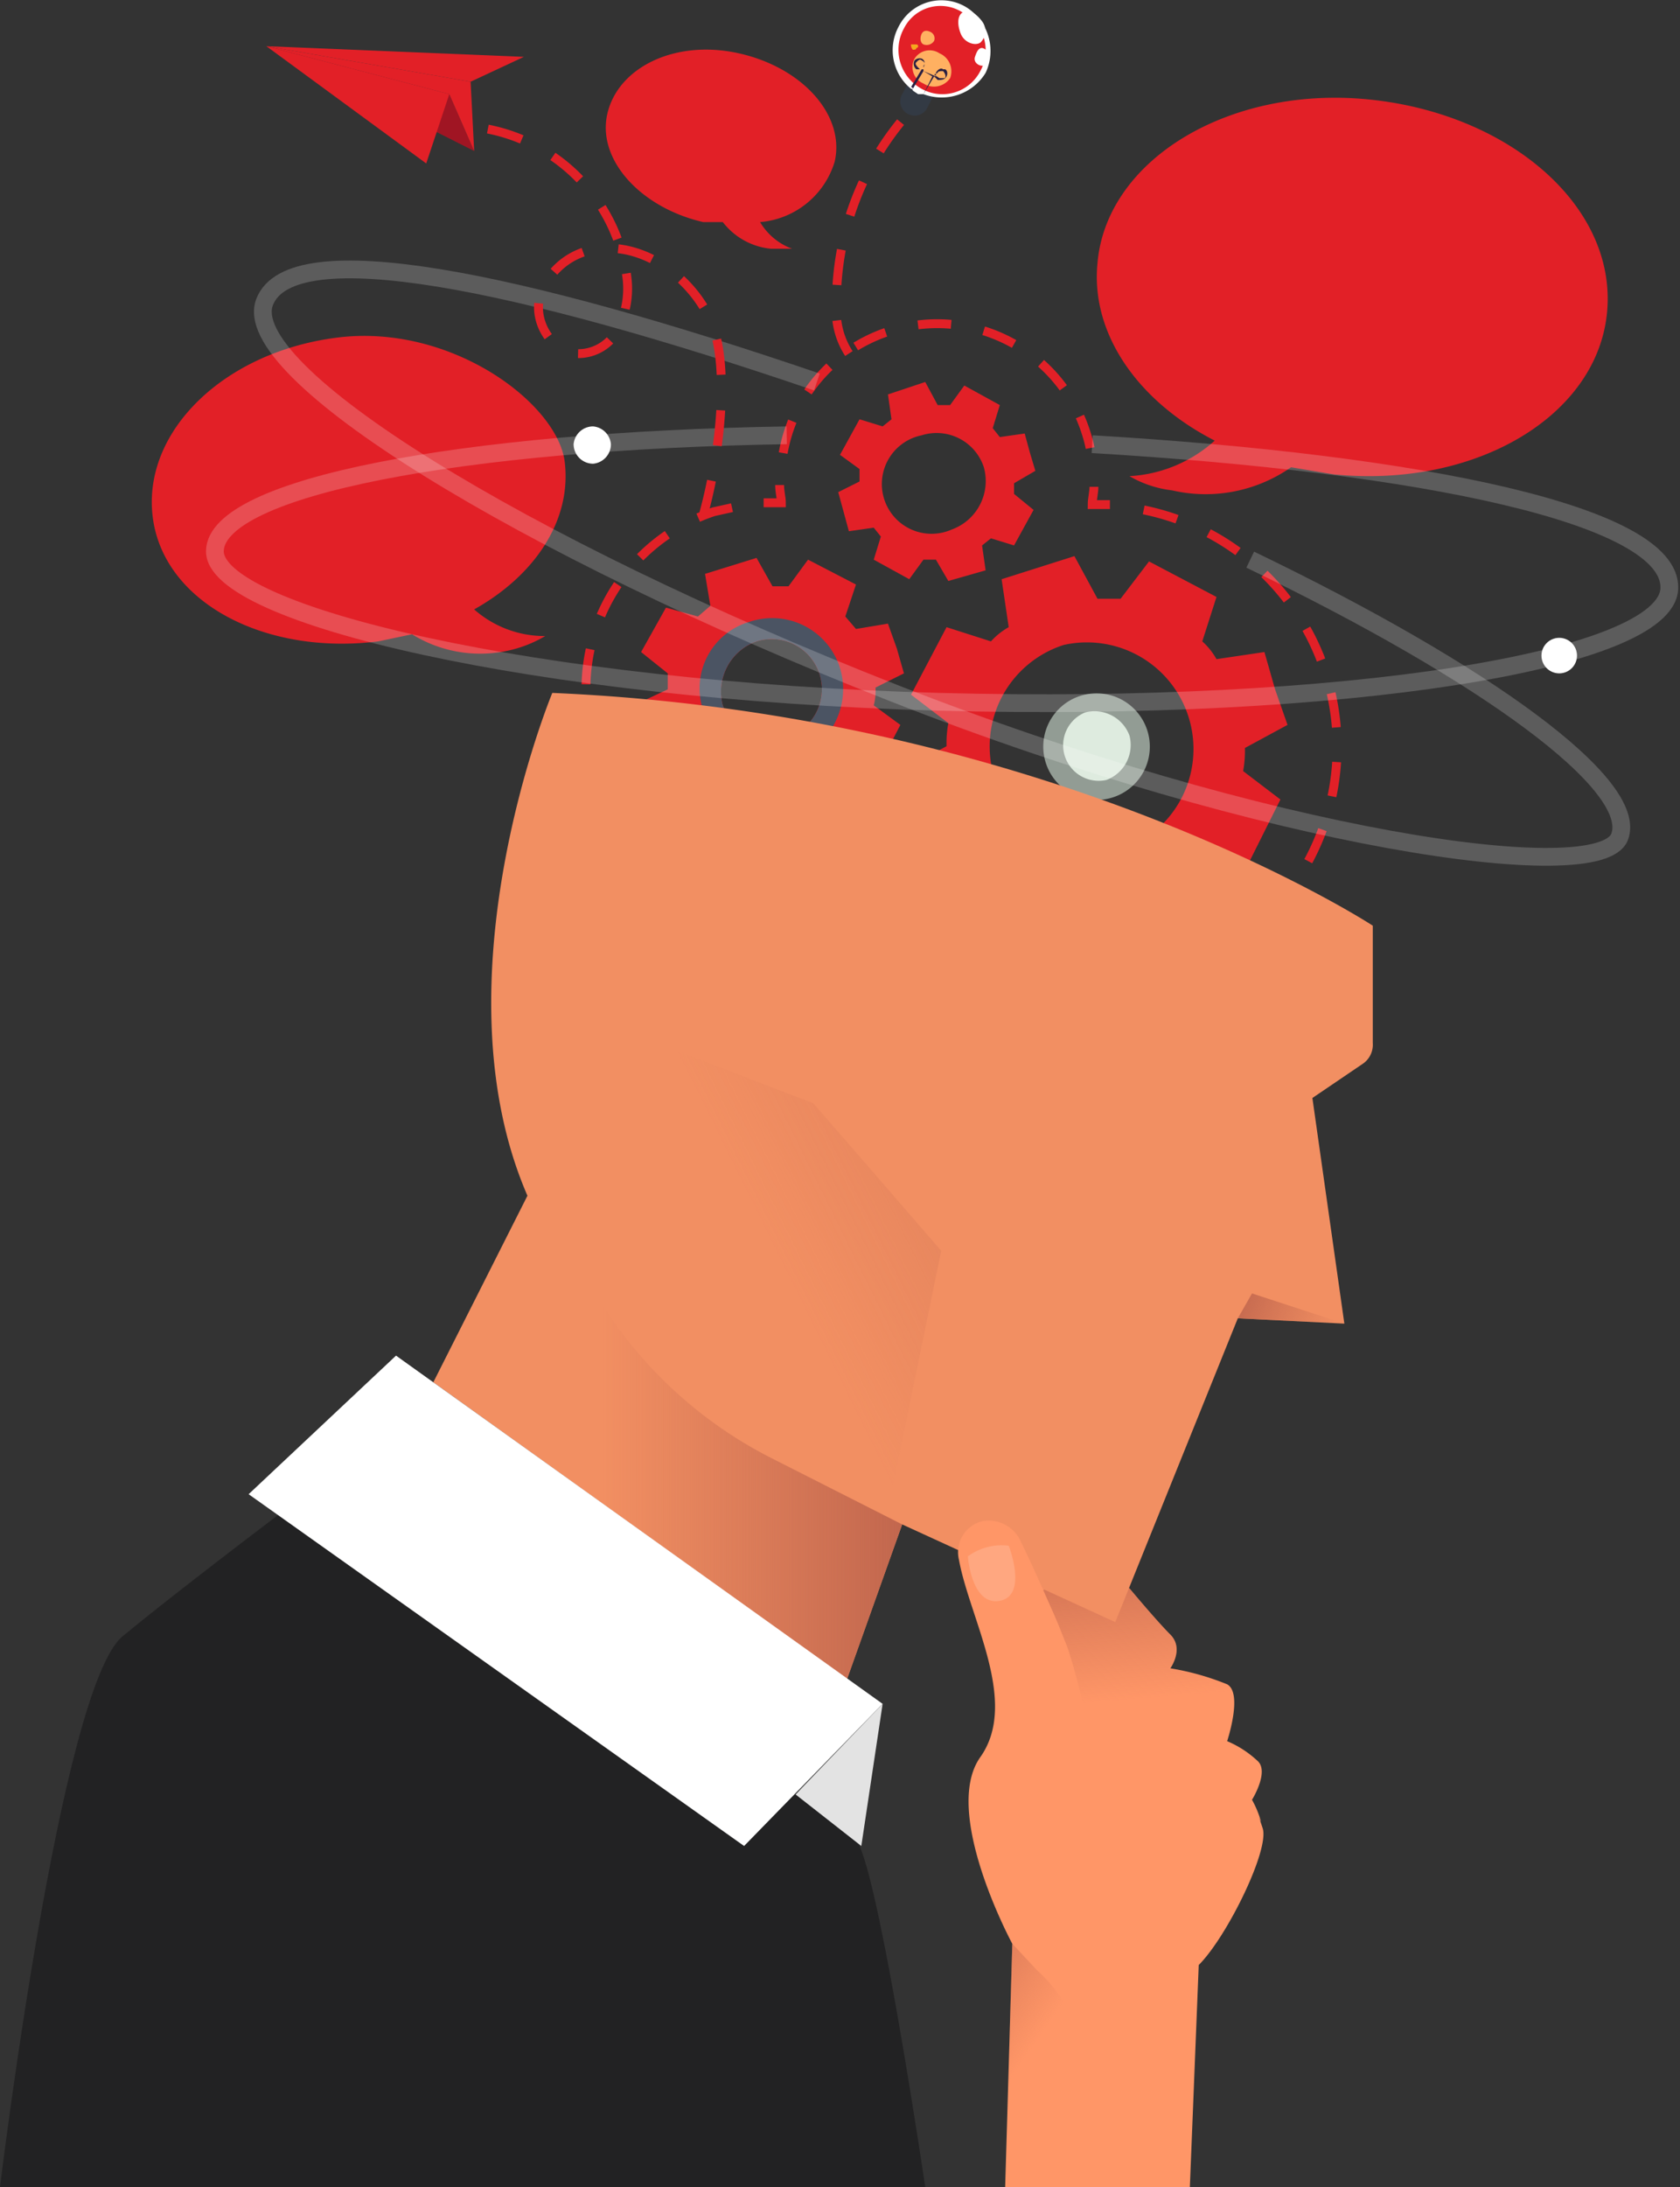 <svg id="BASE" xmlns="http://www.w3.org/2000/svg" xmlns:xlink="http://www.w3.org/1999/xlink" viewBox="0 0 94.6 123.1"><rect x="0" y="0" width="94.6" height="123.1" fill="#333333" stroke="none"/><defs><style>.cls-1{fill:#e22027;}.cls-2{fill:#4b5463;}.cls-20,.cls-21,.cls-3,.cls-4,.cls-5,.cls-6{fill:none;stroke-miterlimit:10;}.cls-21,.cls-3,.cls-4,.cls-5,.cls-6{stroke:#e22027;stroke-width:0.5px;}.cls-4{stroke-dasharray:1.87 1.87;}.cls-5{stroke-dasharray:1.95 1.95;}.cls-6{stroke-dasharray:1.99 1.99;}.cls-7{fill:#929c94;}.cls-8{fill:#deebdf;}.cls-9{fill:#222223;}.cls-10{fill:#ff9667;}.cls-11,.cls-15{opacity:0.5;}.cls-11{fill:url(#linear-gradient);}.cls-12{fill:url(#linear-gradient-2);}.cls-13{fill:#f28f62;}.cls-14{fill:url(#linear-gradient-3);}.cls-15{fill:url(#linear-gradient-4);}.cls-16{fill:url(#linear-gradient-5);}.cls-17{fill:#fff;}.cls-18{fill:#e3e3e3;}.cls-19{fill:#ffa780;}.cls-20{stroke:#fff;opacity:0.2;}.cls-21{stroke-dasharray:2 2;}.cls-22{fill:#333a44;}.cls-23{fill:#ffb061;}.cls-24{fill:#f5a71f;}.cls-25{fill:#2a2042;}.cls-26{fill:#a01523;}</style><linearGradient id="linear-gradient" x1="-40.87" y1="117.56" x2="-36" y2="114.2" gradientTransform="matrix(-1, 0, 0, 1, 35.44, 0)" gradientUnits="userSpaceOnUse"><stop offset="0.22" stop-color="#c2674e" stop-opacity="0"/><stop offset="0.62" stop-color="#c2674e" stop-opacity="0.5"/><stop offset="1" stop-color="#c2674e"/></linearGradient><linearGradient id="linear-gradient-2" x1="-47.75" y1="98.68" x2="-46.69" y2="85.76" xlink:href="#linear-gradient"/><linearGradient id="linear-gradient-3" x1="-33.32" y1="81.91" x2="-11.77" y2="81.91" gradientTransform="matrix(-1, 0, 0, 1, 35.44, 0)" gradientUnits="userSpaceOnUse"><stop offset="0" stop-color="#c2674e"/><stop offset="0.38" stop-color="#c2674e" stop-opacity="0.5"/><stop offset="0.78" stop-color="#c2674e" stop-opacity="0"/></linearGradient><linearGradient id="linear-gradient-4" x1="-44.48" y1="60.08" x2="-20.15" y2="72.15" gradientTransform="matrix(-1, 0, 0, 1, 35.61, 0.14)" xlink:href="#linear-gradient-3"/><linearGradient id="linear-gradient-5" x1="-59.21" y1="76.18" x2="-51.95" y2="73.37" gradientTransform="matrix(-1, 0, 0, 1, 17.48, -0.32)" xlink:href="#linear-gradient"/></defs><path class="cls-1" d="M44.7,34.6c3.4-1.9,5.5-5,5.1-8.3s-6.4-7.8-12.8-7S26,24.6,26.6,29.4s6.3,7.8,12.7,7l1.9-.4a7.3,7.3,0,0,0,5.5.9,7,7,0,0,0,2-.8A6,6,0,0,1,44.7,34.6Z" transform="translate(-18 -0.3)"/><path class="cls-1" d="M53.9,39.9l.5,1.5.4,1.4,1.9-.3a1.8,1.8,0,0,0,.5.7L56.7,45l2.7,1.4,1.1-1.5h.9l.8,1.6,2.9-.9-.3-1.8.7-.6,1.8.6,1.4-2.7-1.5-1.1a3.1,3.1,0,0,0,.1-1l1.6-.8-.4-1.4L68,35.4l-1.8.3-.6-.7.6-1.8-2.7-1.4-1.1,1.5h-.9l-.9-1.6-2.9.9.3,1.8-.7.6-1.8-.5L54.1,37l1.5,1.2v.9Zm4.8.1a3,3,0,0,1,1.9-3.6,2.8,2.8,0,0,1,1.7,5.4A2.9,2.9,0,0,1,58.7,40Z" transform="translate(-18 -0.3)"/><path class="cls-2" d="M57.6,40.3a4,4,0,0,0,5,2.7,4.1,4.1,0,0,0,2.7-5.1,4,4,0,0,0-5.1-2.6A3.9,3.9,0,0,0,57.6,40.3Zm3-3.9a2.8,2.8,0,0,1,1.7,5.4A2.9,2.9,0,0,1,58.7,40,3,3,0,0,1,60.6,36.4Z" transform="translate(-18 -0.3)"/><path class="cls-3" d="M61,28.6h1c0-.3-.1-.6-.1-1" transform="translate(-18 -0.3)"/><path class="cls-4" d="M62.1,25.8a8.8,8.8,0,0,1,17.1-1,6.4,6.4,0,0,1,.3,2" transform="translate(-18 -0.3)"/><path class="cls-3" d="M79.6,27.7c0,.3-.1.7-.1,1h1" transform="translate(-18 -0.3)"/><path class="cls-5" d="M82.4,29A13.6,13.6,0,1,1,68.2,49.6" transform="translate(-18 -0.3)"/><path class="cls-3" d="M67.7,48.7l-.4-.9-.9.5" transform="translate(-18 -0.3)"/><path class="cls-6" d="M64.6,49.1a10.5,10.5,0,0,1-6.4-20l1.8-.4" transform="translate(-18 -0.3)"/><path class="cls-1" d="M84.6,49.1a3.9,3.9,0,0,0,1-.8l2.6.8,1.9-3.8L88,43.7a6.2,6.2,0,0,0,.1-1.3l2.4-1.3-.7-2L89.2,37l-2.7.4a3.9,3.9,0,0,0-.8-1l.8-2.5-3.8-2L81.1,34H79.8l-1.3-2.4-4.1,1.3.4,2.7a3.9,3.9,0,0,0-1,.8l-2.5-.8-2,3.8,2.1,1.6a6.2,6.2,0,0,0-.1,1.3l-2.4,1.3.7,2,.7,2.1,2.6-.4a3.9,3.9,0,0,0,.8,1l-.8,2.5,3.9,2,1.6-2.1h1.3l1.2,2.4L85,51.8ZM81.5,48A6,6,0,0,1,74,44.1a6,6,0,0,1,3.9-7.5A6,6,0,0,1,81.5,48Z" transform="translate(-18 -0.3)"/><path class="cls-7" d="M82.6,41.4a3,3,0,1,0-2,3.8A3,3,0,0,0,82.6,41.4Z" transform="translate(-18 -0.3)"/><path class="cls-8" d="M81.6,41.7a2.1,2.1,0,0,0-2.5-1.3,2,2,0,0,0,1.2,3.8A2.1,2.1,0,0,0,81.6,41.7Z" transform="translate(-18 -0.3)"/><path class="cls-1" d="M73.3,31l.5-.4,1.3.4,1.1-2-1.1-.9v-.6l1.2-.7-.3-1-.3-1.1-1.4.2-.4-.5.4-1.3-2-1.1-.8,1.1h-.7l-.7-1.3-2.1.7.2,1.4-.5.4-1.3-.4-1.1,2,1.1.8v.7l-1.2.6.3,1.1.3,1.1,1.4-.2.4.5-.4,1.3,2,1.1.8-1.1h.7l.7,1.2,2.1-.6Zm-1.7-.9a2.8,2.8,0,1,1-1.7-5.3,2.8,2.8,0,0,1,3.5,1.8A2.9,2.9,0,0,1,71.6,30.1Z" transform="translate(-18 -0.3)"/><path class="cls-1" d="M86.4,25.1c-4.3-2.2-7-6-6.6-10,.5-5.8,7.4-10,15.3-9.2s13.9,6,13.4,11.9-7.4,10-15.4,9.2l-2.4-.4A8.4,8.4,0,0,1,84,27.9a6.2,6.2,0,0,1-2.4-.8A7.8,7.8,0,0,0,86.4,25.1Z" transform="translate(-18 -0.3)"/><path class="cls-9" d="M70.1,123.4s-2.4-16.3-3.7-19.2-30-20.7-30-20.7-8,6-11.5,8.9-6.9,31-6.9,31Z" transform="translate(-18 -0.3)"/><path class="cls-10" d="M74.6,123.4H85l.5-12.5c1.6-1.6,4-6.5,3.6-7.7s-.1-.3-.1-.4a5.7,5.7,0,0,0-.5-1.2s1-1.6.3-2.2a5.8,5.8,0,0,0-1.7-1.1s.9-2.7,0-3.2a14.8,14.8,0,0,0-3.2-.9s.8-1.1,0-1.9-2.3-2.6-2.3-2.6l-3.8-.3H75.6Z" transform="translate(-18 -0.3)"/><path class="cls-11" d="M75,109.7l-.4,13.7H79V117a7.7,7.7,0,0,0-2.6-5.8Z" transform="translate(-18 -0.3)"/><path class="cls-12" d="M76.7,89.8A25.8,25.8,0,0,1,78.4,94c.5,2,.7,4.7,2.1,5s4.8,2.1,8.5,3.8a5.7,5.7,0,0,0-.5-1.2s1-1.6.3-2.2a5.8,5.8,0,0,0-1.7-1.1s.9-2.7,0-3.2a14.8,14.8,0,0,0-3.2-.9s.8-1.1,0-1.9-2.3-2.6-2.3-2.6l-3.8-.3Z" transform="translate(-18 -0.3)"/><path class="cls-13" d="M95.3,52.4S77.1,40.5,49.1,39.3c0,0-6.7,16.1-1.4,28.3L42.4,78.1,65.7,94.8l3.1-8.7,12,5.5,6.9-17.1,6,.3L91.9,62.1l2.8-1.9a1.3,1.3,0,0,0,.6-1.2Z" transform="translate(-18 -0.3)"/><path class="cls-14" d="M68.8,86.1l-7.3-3.7A24.4,24.4,0,0,1,50.8,71.8L49.4,69,47.2,81.6,65.7,94.8Z" transform="translate(-18 -0.3)"/><path class="cls-15" d="M63.8,62.4,71,70.7,68.2,84.3s-9.2-4.2-11.8-7S49.8,57,49.8,57Z" transform="translate(-18 -0.3)"/><polygon class="cls-16" points="69.7 74.2 70.5 72.8 75.7 74.5 69.7 74.2"/><path class="cls-10" d="M75,109.7s-4-7.4-1.8-10.5-.6-7.8-1.2-11.1a1.8,1.8,0,0,1,1.4-2.2h0a2,2,0,0,1,2,1c.6,1.2,1.6,3.4,2.7,6.1C78.1,93,83.4,108.5,75,109.7Z" transform="translate(-18 -0.3)"/><polygon class="cls-17" points="49.7 95.9 22.3 76.3 14 84.1 41.9 103.9 49.7 95.9"/><polygon class="cls-18" points="49.7 95.9 48.5 103.9 44.8 101 49.7 95.9"/><path class="cls-9" d="M45.9,123.4c.3-4.5.9-9.3,1.2-13.8a5.9,5.9,0,0,0-.1-2.3,6.1,6.1,0,0,0-1.5-2.7c-2.7-3.5-5.5-8.3-9.6-9.5-3.7.8-8.3,2.1-10.3,5.3a14.1,14.1,0,0,0-1.4,3.1c-2.1,6.3-2.9,12.9-4.7,19.9" transform="translate(-18 -0.3)"/><path class="cls-9" d="M64.2,102.5a189.7,189.7,0,0,1,2.4,20.9" transform="translate(-18 -0.3)"/><path class="cls-19" d="M74.8,87.3a3.2,3.2,0,0,0-2.3.6s.2,2.8,1.8,2.5S74.8,87.3,74.8,87.3Z" transform="translate(-18 -0.3)"/><path class="cls-20" d="M62.3,24.8c-18.3.3-32.1,2.9-32.2,6.5s18.1,7.9,40.8,8.5,41-2.3,41.1-6.4-13.9-7-32.5-8.1" transform="translate(-18 -0.3)"/><path class="cls-20" d="M88.4,31.8c13.3,6.4,21.9,12.7,20.8,15.6s-19.8.2-40.9-8.1-36.9-18.1-35.4-22S47.3,16.1,64,21.8" transform="translate(-18 -0.3)"/><circle class="cls-17" cx="87.8" cy="36.9" r="1"/><path class="cls-17" d="M50.3,25.3a1.1,1.1,0,0,0,1.1,1.1,1.1,1.1,0,0,0,1-1.1,1.1,1.1,0,0,0-1-1A1.1,1.1,0,0,0,50.3,25.3Z" transform="translate(-18 -0.3)"/><path class="cls-21" d="M65.8,20.2a4.4,4.4,0,0,1-.7-2.7A16.1,16.1,0,0,1,69.2,6.6" transform="translate(-18 -0.3)"/><path class="cls-22" d="M69.1,6.7h0a.8.8,0,0,0,1.1-.3l.6-1.2-1.4-.7-.6,1.1A.8.8,0,0,0,69.1,6.7Z" transform="translate(-18 -0.3)"/><path class="cls-17" d="M68.6,1.8a2.8,2.8,0,0,0,.7,3.5.1.1,0,0,1,.1.1l.3.2H70a2.9,2.9,0,0,0,3.5-1.2A2.9,2.9,0,0,0,72.4.7,2.7,2.7,0,0,0,68.6,1.8Z" transform="translate(-18 -0.3)"/><path class="cls-1" d="M68.9,1.9a2.5,2.5,0,0,0,1,3.4,2.4,2.4,0,0,0,3.3-1,2.4,2.4,0,0,0-1-3.3A2.3,2.3,0,0,0,68.9,1.9Z" transform="translate(-18 -0.3)"/><path class="cls-23" d="M69.5,3.6A1,1,0,0,0,70,5a1.1,1.1,0,0,0,1.5-.3,1.1,1.1,0,0,0-.6-1.4A1,1,0,0,0,69.5,3.6Z" transform="translate(-18 -0.3)"/><path class="cls-23" d="M69.9,2.2c-.1.2-.1.5.1.6a.5.5,0,0,0,.6-.2.4.4,0,0,0-.2-.5C70.2,2,70,2,69.9,2.2Z" transform="translate(-18 -0.3)"/><path class="cls-24" d="M69.3,2.8a.4.4,0,0,0,.1.3c.1,0,.2,0,.2-.1a.1.1,0,0,0,0-.2Z" transform="translate(-18 -0.3)"/><path class="cls-17" d="M72.2,1c-.3.2-.3.7-.1,1.2s.8.7,1.1.5a.9.9,0,0,0,.1-1.2C73,1.1,72.6.8,72.2,1Z" transform="translate(-18 -0.3)"/><path class="cls-17" d="M73.3,3c-.2,0-.3.2-.4.5s.2.5.4.5.3-.2.4-.5A.5.5,0,0,0,73.3,3Z" transform="translate(-18 -0.3)"/><path class="cls-25" d="M69.5,3.7a.4.4,0,0,0,.1.5h.3l-.6,1a.1.1,0,0,1,.1.1l.6-1,.5.3-.5,1h0l.6-1,.2.2c.2,0,.4,0,.5-.2s0-.4-.1-.4h-.1c-.1-.1-.3,0-.4.2v.2L70,4.3V4.1c.1-.2.1-.4-.1-.5h0A.4.4,0,0,0,69.5,3.7Zm1.3.7c0-.1.2-.1.3-.1h0c.1.1.2.3.1.4h-.3l-.3-.2Zm-1.2-.6c.1-.1.2-.2.3-.1h0c.2.1.2.2.1.3v.2h-.2C69.6,4,69.5,3.9,69.6,3.8Z" transform="translate(-18 -0.3)"/><path class="cls-21" d="M57.6,29.3c1-3.6,1.5-8.6.4-11s-3.7-4.3-6.3-4A3.9,3.9,0,0,0,48.4,17c-.4,1.5.8,3.3,2.3,3.2a2.5,2.5,0,0,0,2.2-1.6,5,5,0,0,0,.4-2.7,9.8,9.8,0,0,0-8.2-8.4" transform="translate(-18 -0.3)"/><polygon class="cls-26" points="15 2.6 25.3 5.3 26.7 8.5 15 2.6"/><polygon class="cls-1" points="25.3 5.3 15 2.6 24 9.2 25.3 5.3"/><polygon class="cls-1" points="26.5 4.6 26.7 8.5 25.3 5.3 15 2.6 26.5 4.6"/><polygon class="cls-1" points="29.5 3.2 26.5 4.6 15 2.6 29.5 3.2"/><path class="cls-1" d="M60.8,12.8A4.8,4.8,0,0,0,65,9.4c.6-2.6-1.8-5.3-5.4-6.1s-6.8.8-7.4,3.4,1.9,5.3,5.4,6.1h1.1a3.9,3.9,0,0,0,2.7,1.5h1.2A3.5,3.5,0,0,1,60.8,12.8Z" transform="translate(-18 -0.3)"/></svg>